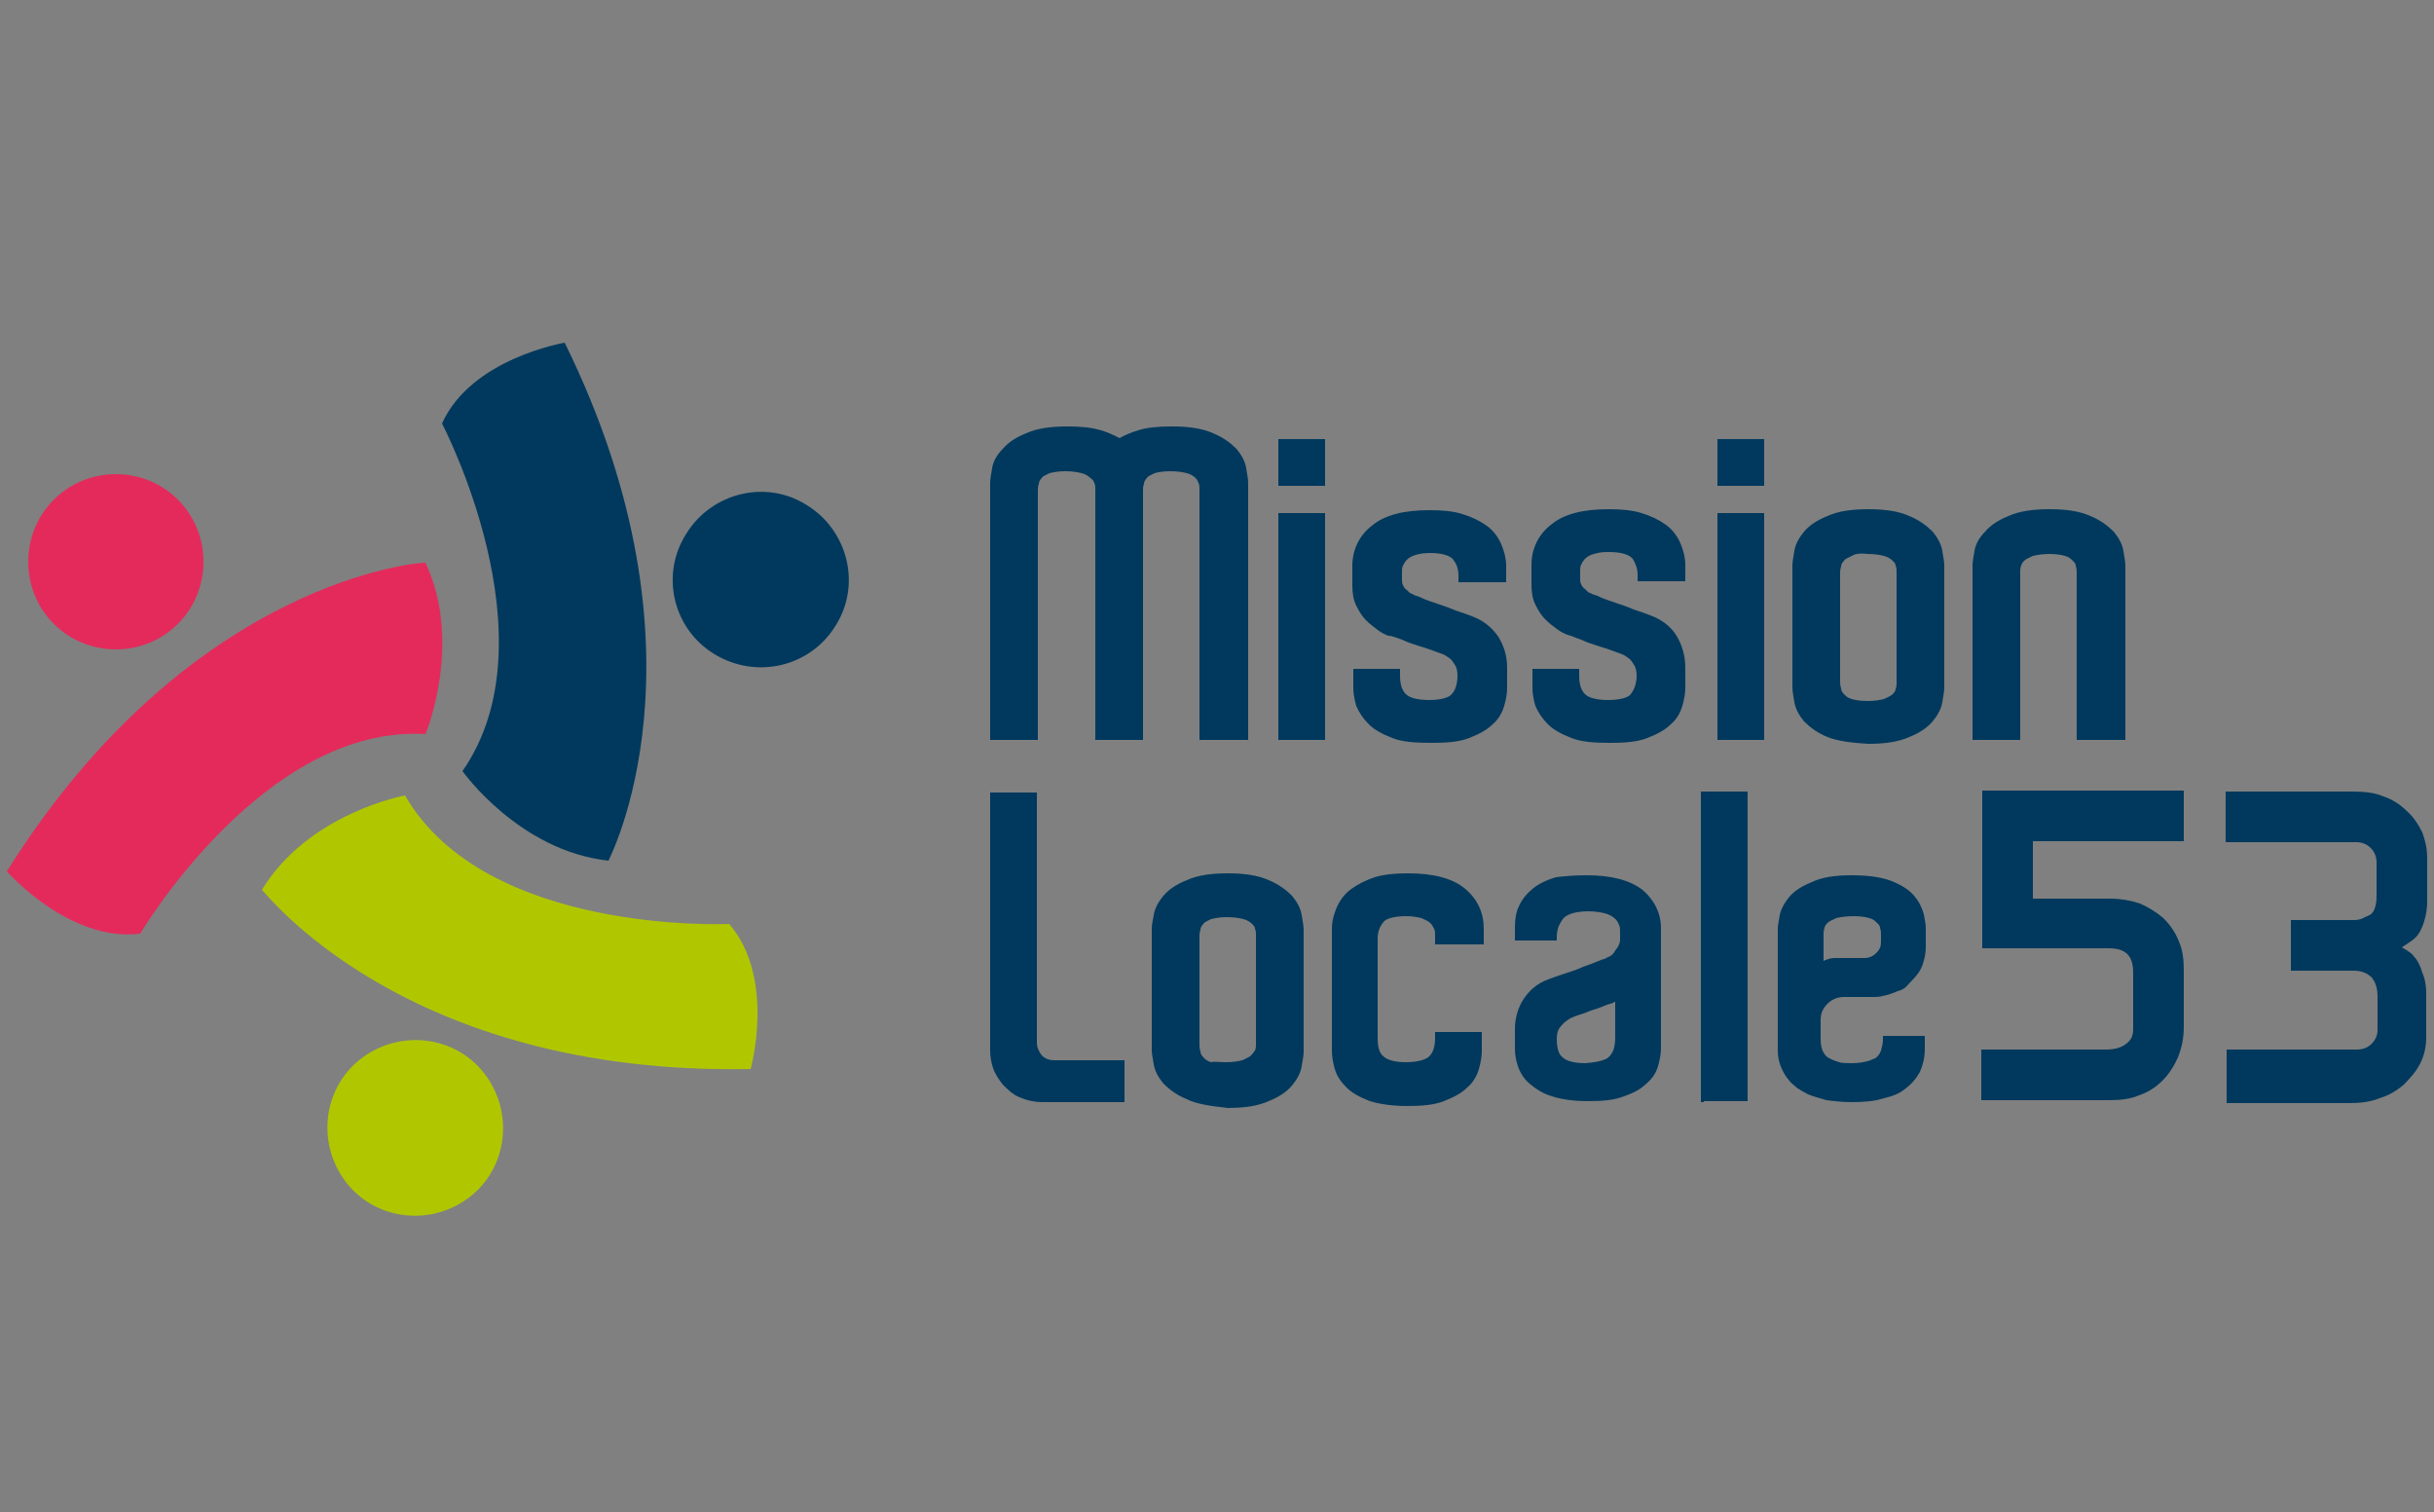 <?xml version="1.0" encoding="utf-8"?>
<!-- Generator: Adobe Illustrator 22.0.1, SVG Export Plug-In . SVG Version: 6.00 Build 0)  -->
<svg version="1.1" id="Calque_1" xmlns="http://www.w3.org/2000/svg" xmlns:xlink="http://www.w3.org/1999/xlink" x="0px" y="0px"
	 viewBox="0 0 250 155.3" style="enable-background:new 0 0 250 155.3;" xml:space="preserve">
<rect x="0" y="0" width="250" height="155.3" fill="#808080" stroke="none"/>
<style type="text/css">
	.st0{fill:#00395D;}
	.st1{fill:none;}
	.st2{fill:#FFFFFF;}
	.st3{fill:#E42A5B;}
	.st4{fill:#B0C700;}
</style>
<g>
	<g>
		<g>
			<path class="st0" d="M123.5,76h-0.3V50.7v-0.5c0-0.2,0-0.4-0.1-0.6l0,0c-0.1-0.2-0.1-0.3-0.3-0.5l0,0c-0.2-0.2-0.5-0.4-0.9-0.5
				l0,0c-0.4-0.1-0.9-0.2-1.7-0.2l0,0c-0.7,0-1.3,0.1-1.6,0.2l0,0c-0.4,0.2-0.7,0.3-0.8,0.5l0,0c-0.2,0.2-0.3,0.4-0.3,0.6l0,0
				c-0.1,0.2-0.1,0.5-0.1,0.7l0,0v0.4V76h-4.9V50.7v-0.5c0-0.2,0-0.4-0.1-0.6l0,0c-0.1-0.2-0.1-0.3-0.4-0.5l0,0
				c-0.2-0.2-0.5-0.4-0.9-0.5l0,0c-0.4-0.1-0.9-0.2-1.7-0.2l0,0c-0.7,0-1.2,0.1-1.6,0.2l0,0c-0.4,0.2-0.7,0.3-0.8,0.5l0,0
				c-0.2,0.2-0.3,0.4-0.3,0.6l0,0c-0.1,0.2-0.1,0.5-0.1,0.7l0,0v0.4V76h-4.9V50.7v-1.1c0-0.4,0.1-0.9,0.2-1.5l0,0
				c0.1-0.7,0.5-1.4,1.1-2l0,0c0.6-0.7,1.4-1.2,2.4-1.6l0,0c1.1-0.5,2.5-0.7,4.2-0.7l0,0c1.4,0,2.5,0.1,3.5,0.4l0,0
				c0.7,0.2,1.3,0.5,1.9,0.8l0,0c0.5-0.3,1.2-0.6,1.9-0.8l0,0c0.9-0.3,2.1-0.4,3.5-0.4l0,0c1.7,0,3.1,0.2,4.2,0.7l0,0
				c1,0.4,1.8,1,2.4,1.6l0,0c0.5,0.6,0.9,1.3,1,2l0,0c0.1,0.6,0.2,1.1,0.2,1.5l0,0l0,0.5l0,25.3V76H123.5L123.5,76"/>
		</g>
	</g>
	<g>
		<path class="st0" d="M131.3,49.9v-4.8h4.8v4.5v0.3H131.3L131.3,49.9z"/>
	</g>
	<g>
		<g>
			<path class="st0" d="M131.6,76h-0.3l0-22.6v-0.7h4.8V76H131.6L131.6,76"/>
		</g>
	</g>
	<g>
		<path class="st0" d="M176.4,49.9v-4.8h4.8v4.5v0.3H176.4L176.4,49.9z"/>
	</g>
	<g>
		<g>
			<path class="st0" d="M176.7,76h-0.3l0-22.6v-0.7h4.8V76H176.7L176.7,76"/>
		</g>
	</g>
	<g>
		<g>
			<path class="st0" d="M143,75.8c-1-0.4-1.8-0.8-2.4-1.4l0,0c-0.6-0.6-1-1.2-1.3-1.9l0,0c-0.2-0.7-0.3-1.3-0.3-1.9l0,0v-1.9h4.8V69
				v0.4c0,0.9,0.2,1.5,0.6,1.9l0,0c0.3,0.3,1,0.6,2.4,0.6l0,0c0,0,0,0,0,0l0,0c0,0,0,0,0,0l0,0c1.3,0,2.1-0.3,2.3-0.6l0,0
				c0.3-0.3,0.6-0.9,0.6-1.9l0,0c0-0.5-0.1-0.8-0.2-1l0,0c-0.2-0.3-0.3-0.5-0.5-0.7l0,0c-0.3-0.2-0.5-0.4-0.8-0.5l0,0
				c-0.8-0.3-1.6-0.6-2.3-0.8l0,0c-0.6-0.2-1.3-0.4-1.9-0.7l0,0c-0.6-0.2-1-0.4-1.4-0.4l0,0c-0.3-0.1-0.7-0.3-1.1-0.6l0,0
				c-0.4-0.3-0.8-0.6-1.2-1l0,0c-0.4-0.4-0.7-0.9-1-1.5l0,0c-0.3-0.6-0.4-1.3-0.4-2.1l0,0v-2c0,0,0,0,0,0l0,0c0-1.6,0.7-3.1,2-4.1
				l0,0c1.3-1.1,3.3-1.6,5.9-1.6l0,0c1.3,0,2.5,0.1,3.4,0.4l0,0c1,0.3,1.8,0.7,2.5,1.2l0,0c0.7,0.5,1.2,1.2,1.5,1.9l0,0
				c0.3,0.7,0.5,1.5,0.5,2.2l0,0v1.7h-4.9v-0.3v-0.4c0-0.7-0.2-1.2-0.6-1.7l0,0l0,0c-0.3-0.3-1-0.6-2.3-0.6l0,0h0
				c-0.7,0-1.2,0.1-1.5,0.2l0,0c-0.4,0.1-0.7,0.3-0.9,0.5l0,0c-0.2,0.2-0.3,0.4-0.4,0.6l0,0c-0.1,0.2-0.1,0.4-0.1,0.6l0,0v0.8
				c0,0.3,0,0.4,0.1,0.6l0,0c0.1,0.2,0.2,0.4,0.4,0.5l0,0c0.1,0.1,0.2,0.2,0.3,0.3l0,0c0.2,0.1,0.3,0.1,0.4,0.2l0,0
				c0.2,0.1,0.4,0.1,0.8,0.3l0,0c0.4,0.2,1,0.4,1.6,0.6l0,0c0.6,0.2,1.2,0.4,1.9,0.7l0,0c0.6,0.2,1.2,0.4,1.7,0.6l0,0
				c1.1,0.4,2,1.1,2.7,2.1l0,0c0.6,1,0.9,2,0.9,3.2l0,0v0v0v0v2c0,0.6-0.1,1.2-0.3,1.9l0,0c-0.2,0.7-0.6,1.4-1.2,1.9l0,0
				c-0.6,0.6-1.4,1-2.4,1.4l0,0c-1,0.4-2.3,0.5-3.8,0.5l0,0C145.3,76.3,144,76.2,143,75.8L143,75.8"/>
		</g>
	</g>
	<g>
		<g>
			<path class="st0" d="M161.4,75.8c-1-0.4-1.8-0.8-2.4-1.4l0,0c-0.6-0.6-1-1.2-1.3-1.9l0,0c-0.2-0.7-0.3-1.3-0.3-1.9l0,0v-1.9h4.8
				V69v0.4c0,0.9,0.2,1.5,0.6,1.9l0,0c0.3,0.3,1,0.6,2.4,0.6l0,0c0,0,0,0,0,0l0,0c0,0,0,0,0,0l0,0c1.3,0,2.1-0.3,2.3-0.6l0,0
				c0.3-0.4,0.6-1,0.6-1.9l0,0c0-0.5-0.1-0.8-0.2-1l0,0c-0.2-0.3-0.3-0.5-0.5-0.7l0,0c-0.3-0.2-0.5-0.4-0.8-0.5l0,0
				c-0.8-0.3-1.6-0.6-2.3-0.8l0,0c-0.6-0.2-1.3-0.4-1.9-0.7l0,0c-0.6-0.2-1-0.4-1.4-0.5l0,0c-0.3-0.1-0.7-0.3-1.1-0.6l0,0
				c-0.4-0.3-0.8-0.6-1.2-1l0,0c-0.4-0.4-0.7-0.9-1-1.5l0,0c-0.3-0.6-0.4-1.3-0.4-2.1l0,0l0-2c0,0,0,0,0,0l0,0c0-1.6,0.7-3.1,2-4.1
				l0,0c1.3-1.1,3.3-1.6,5.9-1.6l0,0c1.3,0,2.5,0.1,3.4,0.4l0,0c1,0.3,1.8,0.7,2.5,1.2l0,0c0.7,0.5,1.2,1.2,1.5,1.9l0,0
				c0.3,0.7,0.5,1.5,0.5,2.2l0,0v1.7h-4.9v-0.3v-0.4c0-0.6-0.2-1.1-0.5-1.6l0,0l-0.1-0.1c-0.3-0.3-1-0.6-2.3-0.6l0,0h-0.2
				c-0.7,0-1,0.1-1.4,0.2l0,0c-0.4,0.1-0.7,0.3-0.9,0.5l0,0c-0.2,0.2-0.3,0.4-0.4,0.6l0,0c-0.1,0.2-0.1,0.4-0.1,0.6l0,0v0.8
				c0,0.3,0,0.4,0.1,0.6l0,0c0.1,0.2,0.2,0.4,0.4,0.5l0,0c0.1,0.1,0.2,0.2,0.3,0.3l0,0c0.1,0.1,0.3,0.1,0.4,0.2l0,0
				c0.2,0.1,0.4,0.1,0.8,0.3l0,0c0.4,0.2,1,0.4,1.6,0.6l0,0c0.6,0.2,1.2,0.4,1.9,0.7l0,0c0.6,0.2,1.2,0.4,1.7,0.6l0,0
				c1.1,0.4,2.1,1.1,2.7,2.1l0,0c0.6,1,0.9,2.1,0.9,3.3l0,0v2c0,0.6-0.1,1.2-0.3,1.9l0,0c-0.2,0.7-0.6,1.4-1.2,1.9l0,0
				c-0.6,0.6-1.4,1-2.4,1.4l0,0c-1,0.4-2.3,0.5-3.8,0.5l0,0C163.7,76.3,162.4,76.2,161.4,75.8L161.4,75.8"/>
		</g>
	</g>
	<g>
		<g>
			<path class="st0" d="M187.9,53.6L187.9,53.6 M187.7,75.7c-1-0.4-1.8-1-2.4-1.6l0,0c-0.5-0.6-0.9-1.3-1-2l0,0
				c-0.1-0.6-0.2-1.1-0.2-1.5l0,0v-0.5v-12c0-0.4,0.1-0.9,0.2-1.5l0,0c0.1-0.7,0.5-1.4,1-2l0,0c0.6-0.7,1.4-1.2,2.4-1.6l0,0
				c1.1-0.5,2.5-0.7,4.2-0.7l0,0c1.7,0,3.1,0.2,4.2,0.7l0,0c1,0.4,1.8,1,2.4,1.6l0,0c0.5,0.6,0.9,1.3,1,2l0,0
				c0.1,0.6,0.2,1.1,0.2,1.5l0,0v11.8v0.7c0,0.4-0.1,0.9-0.2,1.5l0,0c-0.1,0.7-0.5,1.4-1,2l0,0c-0.6,0.7-1.4,1.2-2.4,1.6l0,0
				c-1.1,0.5-2.5,0.7-4.2,0.7l0,0C190.1,76.3,188.7,76.1,187.7,75.7L187.7,75.7 M190.2,57.1c-0.4,0.2-0.7,0.3-0.8,0.5l0,0
				c-0.2,0.2-0.3,0.4-0.3,0.6l0,0c-0.1,0.3-0.1,0.5-0.1,0.7l0,0v0.4v10.3v0.4c0,0.2,0,0.4,0.1,0.7l0,0c0,0.2,0.1,0.4,0.3,0.6l0,0
				c0.2,0.2,0.4,0.4,0.8,0.5l0,0c0.3,0.1,0.9,0.2,1.6,0.2l0,0c0.8,0,1.3-0.1,1.7-0.2l0,0c0.4-0.2,0.7-0.3,0.9-0.5l0,0
				c0.2-0.2,0.3-0.4,0.3-0.5l0,0c0.1-0.3,0.1-0.5,0.1-0.6l0,0v-0.5V59.2v-0.5c0-0.2,0-0.4-0.1-0.6l0,0c0-0.2-0.1-0.3-0.3-0.5l0,0
				c-0.2-0.2-0.5-0.4-0.9-0.5l0,0c-0.4-0.1-0.9-0.2-1.7-0.2l0,0C191,56.8,190.5,56.9,190.2,57.1L190.2,57.1"/>
		</g>
	</g>
	<g>
		<g>
			<path class="st0" d="M213.6,76h-0.3V59.2v-0.4c0-0.2,0-0.4-0.1-0.7l0,0c0-0.2-0.1-0.3-0.3-0.5l0,0c-0.2-0.2-0.4-0.4-0.8-0.5l0,0
				c-0.3-0.1-0.9-0.2-1.6-0.2l0,0c-0.7,0-1.3,0.1-1.7,0.2l0,0c-0.4,0.2-0.7,0.3-0.9,0.5l0,0c-0.2,0.2-0.3,0.4-0.3,0.5l0,0
				c-0.1,0.2-0.1,0.5-0.1,0.6l0,0v0.5V76h-4.9V58.9v-0.8c0-0.4,0.1-0.9,0.2-1.5l0,0c0.1-0.7,0.5-1.4,1.1-2l0,0
				c0.6-0.7,1.4-1.2,2.4-1.6l0,0c1.1-0.5,2.5-0.7,4.2-0.7l0,0c1.7,0,3.1,0.2,4.2,0.7l0,0c1,0.4,1.8,1,2.4,1.6l0,0
				c0.5,0.6,0.9,1.3,1,2l0,0c0.1,0.6,0.2,1.1,0.2,1.5l0,0v0.4v16.8V76H213.6"/>
		</g>
	</g>
	<g>
		<g>
			<path class="st0" d="M114.8,108.9h0.7v4.3h-8.4l0,0h0c-0.9,0-1.7-0.2-2.4-0.5l0,0c-0.7-0.3-1.2-0.8-1.7-1.3l0,0
				c-0.4-0.5-0.8-1.1-1-1.7l0,0c-0.2-0.6-0.3-1.2-0.3-1.8l0,0c0,0,0,0,0,0l0,0h0v-1.1V81.4h4.8v25.3v0.4c0,0.5,0.2,0.9,0.5,1.3l0,0
				c0.3,0.3,0.7,0.5,1.3,0.5l0,0h2.5H114.8"/>
		</g>
	</g>
	<g>
		<g>
			<path class="st0" d="M121.9,112.9c-1-0.4-1.8-1-2.4-1.6l0,0c-0.5-0.6-0.9-1.3-1-2l0,0c-0.1-0.6-0.2-1.1-0.2-1.4l0,0v-0.5v-12
				c0-0.4,0.1-0.9,0.2-1.4l0,0c0.1-0.7,0.5-1.4,1-2l0,0c0.6-0.7,1.4-1.2,2.4-1.6l0,0c1.1-0.5,2.5-0.7,4.2-0.7l0,0
				c1.7,0,3.1,0.2,4.2,0.7l0,0c1,0.4,1.8,1,2.4,1.6l0,0c0.5,0.6,0.9,1.3,1,2l0,0c0.1,0.6,0.2,1.1,0.2,1.5l0,0v11.8v0.7
				c0,0.4-0.1,0.9-0.2,1.5l0,0c-0.1,0.7-0.5,1.4-1,2l0,0c-0.6,0.7-1.4,1.2-2.4,1.6l0,0c-1.1,0.5-2.5,0.7-4.2,0.7l0,0
				C124.3,113.6,122.9,113.4,121.9,112.9L121.9,112.9 M125.9,109.1C125.9,109.1,125.9,109.1,125.9,109.1L125.9,109.1
				c0.8,0,1.3-0.1,1.7-0.2l0,0l0,0c0.4-0.2,0.7-0.3,0.9-0.5l0,0c0.2-0.2,0.3-0.4,0.4-0.5l0,0c0.1-0.2,0.1-0.5,0.1-0.6l0,0v-0.5V96.5
				V96c0-0.2,0-0.4-0.1-0.6l0,0c0-0.2-0.1-0.3-0.3-0.5l0,0c-0.2-0.2-0.5-0.4-0.9-0.5l0,0c-0.4-0.1-0.9-0.2-1.7-0.2l0,0h0h0l0,0
				c-0.7,0-1.2,0.1-1.6,0.2l0,0c-0.4,0.2-0.7,0.3-0.8,0.5l0,0c-0.2,0.2-0.3,0.4-0.3,0.6l0,0c-0.1,0.3-0.1,0.5-0.1,0.7l0,0l0,0.4
				l0,10.3v0.4c0,0.2,0,0.4,0.1,0.7l0,0c0,0.2,0.1,0.4,0.3,0.6l0,0c0.2,0.2,0.4,0.4,0.8,0.5l0,0C124.7,109,125.2,109.1,125.9,109.1
				L125.9,109.1C125.9,109.1,125.9,109.1,125.9,109.1L125.9,109.1C125.9,109.1,125.9,109.1,125.9,109.1L125.9,109.1L125.9,109.1
				L125.9,109.1z"/>
		</g>
	</g>
	<g>
		<g>
			<path class="st0" d="M148.1,97h-0.7v-0.3v-0.4V96c0-0.2,0-0.4-0.1-0.6l0,0c-0.1-0.2-0.2-0.4-0.4-0.6l0,0
				c-0.2-0.2-0.5-0.3-0.9-0.5l0,0c-0.4-0.1-0.9-0.2-1.6-0.2l0,0c-1.3,0-2.1,0.3-2.3,0.6l0,0c-0.4,0.5-0.6,1-0.6,1.7l0,0v10.2
				c0,1,0.2,1.6,0.6,1.9l0,0c0.3,0.3,1,0.6,2.3,0.6l0,0c0,0,0,0,0,0l0,0c0,0,0,0,0,0l0,0c0,0,0,0,0,0l0,0c1.3,0,2.1-0.3,2.4-0.6l0,0
				c0.4-0.4,0.6-1,0.6-1.9l0,0V106h4.8v1.9c0,0.6-0.1,1.2-0.3,1.9l0,0c-0.2,0.7-0.6,1.4-1.2,1.9l0,0c-0.6,0.6-1.4,1-2.4,1.4l0,0
				c-1,0.4-2.3,0.5-3.8,0.5l0,0c-1.5,0-2.8-0.2-3.8-0.5l0,0c-1-0.4-1.8-0.8-2.4-1.4l0,0c-0.6-0.6-1-1.2-1.2-1.9l0,0
				c-0.2-0.7-0.3-1.3-0.3-1.9l0,0v-2v-9.5v-1c0,0,0,0,0,0l0,0c0-0.8,0.2-1.5,0.5-2.2l0,0c0.3-0.7,0.8-1.4,1.5-1.9l0,0
				c0.7-0.5,1.5-0.9,2.4-1.2l0,0c1-0.3,2.1-0.4,3.4-0.4l0,0c2.6,0,4.6,0.5,5.9,1.6l0,0c1.3,1.1,1.9,2.5,1.9,4.1l0,0v0l0,0v0V97
				H148.1"/>
		</g>
	</g>
	<path class="st0" d="M163,89.9c2.5,0,4.4,0.5,5.7,1.5l0,0c1.2,1,1.9,2.4,1.9,3.9l0,0v2v9.2v1.2c0,0.5-0.1,1.1-0.3,1.8l0,0
		c-0.2,0.7-0.6,1.3-1.2,1.8l0,0c-0.6,0.6-1.4,1-2.3,1.3l0,0c-1,0.4-2.2,0.5-3.7,0.5l0,0c-1.5,0-2.8-0.2-3.7-0.5l0,0
		c-1-0.3-1.7-0.8-2.3-1.3l0,0c-0.6-0.5-1-1.2-1.2-1.8l0,0c-0.2-0.6-0.3-1.2-0.3-1.8l0,0v-2c0-1.1,0.3-2.2,0.9-3.1l0,0
		c0.6-0.9,1.4-1.6,2.5-2l0,0c0.5-0.2,1.1-0.4,1.7-0.6l0,0c0.6-0.2,1.3-0.4,1.9-0.7l0,0c0.6-0.2,1.1-0.4,1.6-0.6l0,0
		c0.4-0.2,0.7-0.2,0.8-0.3l0,0c0.1-0.1,0.2-0.1,0.4-0.2l0,0c0.1-0.1,0.3-0.2,0.4-0.4l0,0c0.1-0.2,0.3-0.4,0.4-0.6l0,0
		c0.1-0.2,0.2-0.4,0.2-0.7l0,0v-0.8c0-0.2,0-0.5-0.1-0.7l0,0c-0.1-0.2-0.2-0.5-0.5-0.7l0,0c-0.2-0.2-0.6-0.4-1-0.5l0,0
		c-0.4-0.1-1-0.2-1.6-0.2l0,0c-1.4,0-2.2,0.3-2.6,0.7l0,0c-0.4,0.5-0.7,1.1-0.7,1.9l0,0v0.4h-4.3v-1.4c0-0.7,0.1-1.5,0.4-2.1l0,0
		c0.3-0.7,0.8-1.3,1.4-1.8l0,0c0.6-0.5,1.4-0.9,2.4-1.2l0,0C160.6,90,161.7,89.9,163,89.9L163,89.9 M165.3,108.5
		c0.4-0.4,0.6-1,0.6-1.9l0,0v-3.7c-0.1,0-0.1,0-0.2,0.1l0,0c-0.4,0.1-0.9,0.3-1.4,0.5l0,0c-0.5,0.2-1,0.3-1.4,0.5l0,0
		c-0.5,0.2-1,0.3-1.4,0.5l0,0c-0.3,0.1-0.5,0.3-0.8,0.5l0,0c-0.2,0.2-0.4,0.4-0.6,0.7l0,0c-0.1,0.2-0.2,0.5-0.2,1l0,0
		c0,1,0.2,1.6,0.6,1.9l0,0c0.3,0.3,1,0.6,2.3,0.6l0,0c0,0,0,0,0,0l0,0c0,0,0,0,0,0l0,0c0,0,0,0,0,0l0,0
		C164.3,109.1,165.1,108.8,165.3,108.5L165.3,108.5 M163,93.5L163,93.5L163,93.5L163,93.5L163,93.5z"/>
	<g>
		<g>
			<path class="st0" d="M175,113.2h-0.3l0-31.2v-0.7h4.8v31.8H175L175,113.2"/>
		</g>
	</g>
	<path class="st0" d="M190.2,89.9c1.7,0,3.1,0.2,4.1,0.6l0,0c1,0.4,1.8,0.9,2.3,1.5l0,0c0.5,0.6,0.8,1.2,1,1.9l0,0
		c0.1,0.6,0.2,1,0.2,1.4l0,0v1.1v0v0.9c0,0.5-0.1,1.1-0.3,1.7l0,0c-0.2,0.7-0.7,1.3-1.4,2l0,0c-0.3,0.4-0.7,0.7-1.2,0.8l0,0
		c-0.4,0.2-0.8,0.3-1.1,0.4l0,0c-0.4,0.1-0.8,0.2-1.2,0.2l0,0h-3.2c-0.6,0-1.2,0.2-1.7,0.7l0,0c-0.5,0.5-0.7,1-0.7,1.7l0,0v1.9
		c0,0.6,0.1,1.1,0.3,1.4l0,0c0.1,0.2,0.2,0.3,0.3,0.4l0,0c0.1,0.1,0.3,0.2,0.5,0.3l0,0c0.2,0.1,0.5,0.2,0.8,0.3l0,0
		c0.3,0.1,0.7,0.1,1.3,0.1l0,0c0.7,0,1.2-0.1,1.6-0.2l0,0c0.4-0.1,0.7-0.3,0.8-0.3l0,0c0.3-0.2,0.5-0.5,0.6-0.8l0,0
		c0.1-0.4,0.2-0.7,0.2-1.1l0,0v-0.4h4.3v1.4c0,0.8-0.2,1.6-0.5,2.3l0,0c-0.4,0.7-0.9,1.3-1.6,1.8l0,0c-0.5,0.4-1.2,0.7-2.1,0.9l0,0
		c-0.9,0.3-2,0.4-3.3,0.4l0,0c-1,0-1.8-0.1-2.6-0.2l0,0c-0.7-0.2-1.4-0.4-1.9-0.6l0,0c-0.5-0.3-1-0.5-1.4-0.9l0,0
		c-0.4-0.3-0.6-0.6-0.9-1l0,0c-0.5-0.8-0.8-1.6-0.8-2.6l0,0c0-0.1,0-0.1,0-0.1l0,0v-1V105v-8.5v0v-1.1c0-0.4,0.1-0.8,0.2-1.4l0,0
		c0.1-0.6,0.5-1.3,1-1.9l0,0c0.5-0.6,1.3-1.1,2.3-1.5l0,0C187.1,90.1,188.5,89.9,190.2,89.9L190.2,89.9 M188.6,94.3L188.6,94.3
		c-0.4,0.2-0.7,0.3-0.9,0.5l0,0c-0.2,0.2-0.3,0.4-0.3,0.5l0,0c-0.1,0.3-0.1,0.5-0.1,0.6l0,0v0.5v0v0.3v2c0.1,0,0.1-0.1,0.2-0.1l0,0
		c0.3-0.1,0.6-0.2,0.9-0.2l0,0c0.3,0,0.5,0,0.7,0l0,0h2.4c0.5,0,0.9-0.2,1.2-0.5l0,0c0.4-0.4,0.5-0.7,0.5-1.2l0,0v-0.3v0V96
		c0-0.2,0-0.4-0.1-0.7l0,0c0-0.2-0.1-0.3-0.3-0.5l0,0c-0.2-0.2-0.4-0.4-0.8-0.5l0,0c-0.3-0.1-0.9-0.2-1.6-0.2l0,0h0h0h0
		C189.6,94.1,189,94.2,188.6,94.3L188.6,94.3 M190.2,90.2C190.2,90.2,190.2,90.2,190.2,90.2L190.2,90.2L190.2,90.2L190.2,90.2
		L190.2,90.2L190.2,90.2L190.2,90.2z"/>
	<g>
		<g>
			<path class="st1" d="M165.3,108.5c0.4-0.4,0.6-1,0.6-1.9l0,0v-3.7c-0.1,0-0.1,0-0.2,0.1l0,0c-0.4,0.1-0.9,0.3-1.4,0.5l0,0
				c-0.5,0.2-1,0.3-1.4,0.5l0,0c-0.5,0.2-1,0.3-1.4,0.5l0,0c-0.3,0.1-0.5,0.3-0.8,0.5l0,0c-0.2,0.2-0.4,0.4-0.6,0.7l0,0
				c-0.1,0.2-0.2,0.5-0.2,1l0,0c0,1,0.2,1.6,0.6,1.9l0,0c0.3,0.3,1,0.6,2.3,0.6l0,0c0,0,0,0,0,0l0,0c0,0,0,0,0,0l0,0c0,0,0,0,0,0
				l0,0C164.3,109.1,165.1,108.8,165.3,108.5L165.3,108.5"/>
			<polygon class="st2" points="163,93.5 163,93.5 163,93.5 163,93.5 			"/>
		</g>
	</g>
	<g>
		<g>
			<path class="st1" d="M188.6,94.3L188.6,94.3c-0.4,0.2-0.7,0.3-0.9,0.5l0,0c-0.2,0.2-0.3,0.4-0.3,0.5l0,0
				c-0.1,0.3-0.1,0.5-0.1,0.6l0,0v0.5v0v0.3v2c0.1,0,0.1-0.1,0.2-0.1l0,0c0.3-0.1,0.6-0.2,0.9-0.2l0,0c0.3,0,0.5,0,0.7,0l0,0h2.4
				c0.5,0,0.9-0.2,1.2-0.5l0,0c0.4-0.4,0.5-0.7,0.5-1.2l0,0v-0.3v0V96c0-0.2,0-0.4-0.1-0.7l0,0c0-0.2-0.1-0.3-0.3-0.5l0,0
				c-0.2-0.2-0.4-0.4-0.8-0.5l0,0c-0.3-0.1-0.9-0.2-1.6-0.2l0,0h0h0h0C189.6,94.1,189,94.2,188.6,94.3L188.6,94.3 M190.2,90.2
				C190.2,90.2,190.2,90.2,190.2,90.2L190.2,90.2L190.2,90.2L190.2,90.2L190.2,90.2L190.2,90.2L190.2,90.2z"/>
		</g>
	</g>
	<g>
		<g>
			<path class="st0" d="M203.5,113.1v-4.9v-0.4h12.8c0.9,0,1.6-0.2,2.1-0.6l0,0c0.5-0.4,0.7-0.8,0.7-1.5l0,0v-5.8
				c0-0.9-0.2-1.5-0.6-1.9l0,0c-0.4-0.4-1-0.6-1.9-0.6l0,0h-13V81.2h20.7v5.2h-15.5v5.9h7.9c1.1,0,2.2,0.2,3.1,0.5l0,0
				c0.9,0.4,1.7,0.9,2.4,1.5l0,0c0.7,0.7,1.2,1.4,1.6,2.4l0,0c0.4,0.9,0.5,1.9,0.5,3l0,0v5.8c0,1.1-0.2,2.1-0.6,3.1l0,0
				c-0.4,0.9-0.9,1.7-1.6,2.4l0,0c-0.7,0.7-1.5,1.2-2.4,1.5l0,0c-0.9,0.4-2,0.5-3.1,0.5l0,0H203.5L203.5,113.1z"/>
		</g>
		<g>
			<path class="st0" d="M228.7,113.1v-4.9v-0.4h13.4c0.6,0,1.1-0.2,1.5-0.6l0,0c0.4-0.4,0.6-0.9,0.6-1.4l0,0v-3.4
				c0-0.9-0.2-1.5-0.6-2l0,0c-0.4-0.4-1-0.7-1.8-0.7l0,0h-6.5v-5.2h6.5c0.4,0,0.8-0.1,1.1-0.3l0,0l0,0l0,0c0.5-0.2,0.7-0.3,0.8-0.5
				l0,0c0.1-0.1,0.2-0.3,0.3-0.7l0,0c0.1-0.4,0.1-0.8,0.1-1.1l0,0l0-3.3c0-0.6-0.2-1.1-0.6-1.5l0,0c-0.4-0.4-0.9-0.6-1.5-0.6l0,0
				h-13.4v-5.2h12.9c1.3,0,2.4,0.1,3.3,0.5l0,0c0.9,0.3,1.7,0.8,2.4,1.5l0,0c0.7,0.6,1.2,1.4,1.6,2.2l0,0c0.3,0.8,0.5,1.7,0.5,2.6
				l0,0v4.5c0,0.7-0.1,1.3-0.3,2l0,0c-0.2,0.7-0.5,1.3-0.9,1.7l0,0c-0.3,0.3-0.8,0.6-1.4,1l0,0c0.2,0.1,0.3,0.2,0.5,0.3l0,0
				c0.3,0.2,0.6,0.4,0.7,0.6l0,0c0.4,0.4,0.7,1,0.9,1.7l0,0c0.3,0.7,0.4,1.4,0.4,2.1l0,0l0,4.5c0,1-0.2,1.9-0.6,2.7l0,0
				c-0.4,0.8-1,1.5-1.7,2.2l0,0c-0.7,0.6-1.5,1.1-2.5,1.4l0,0c-1,0.4-2,0.5-3.1,0.5l0,0H228.7L228.7,113.1z"/>
		</g>
	</g>
</g>
<g>
	<path class="st3" d="M20.9,57.7c0,5-4,9-9,9c-5,0-9-4-9-9c0-5,4-9,9-9C16.9,48.7,20.9,52.7,20.9,57.7z"/>
	<path class="st3" d="M0.7,89.5c0,0,6.4,7.3,13.7,6.4c0,0,12.7-21.5,29.3-20.5c0,0,3.9-9.3,0-17.6C43.7,57.7,19.7,59.2,0.7,89.5z"/>
	<path class="st0" d="M73.4,67.2c-4.3-2.6-5.6-8.2-2.9-12.4c2.6-4.2,8.2-5.6,12.4-2.9c4.2,2.6,5.6,8.2,2.9,12.4
		C83.2,68.5,77.7,69.8,73.4,67.2z"/>
	<path class="st0" d="M58,35.2c0,0-9.6,1.6-12.6,8.3c0,0,11.6,22.1,2.1,35.7c0,0,5.8,8.2,15,9.2C62.4,88.5,73.8,67.3,58,35.2z"/>
	<path class="st4" d="M37.7,108.3c4.2-2.7,9.8-1.6,12.5,2.6c2.7,4.2,1.6,9.8-2.6,12.5c-4.2,2.7-9.8,1.6-12.5-2.6
		C32.4,116.6,33.5,111,37.7,108.3z"/>
	<path class="st4" d="M77.1,109.8c0,0,2.6-9.3-2.2-14.9c0,0-25,1.2-33.3-13.2c0,0-9.9,1.8-14.7,9.7C27,91.3,41.3,110.5,77.1,109.8z"
		/>
</g>
</svg>
